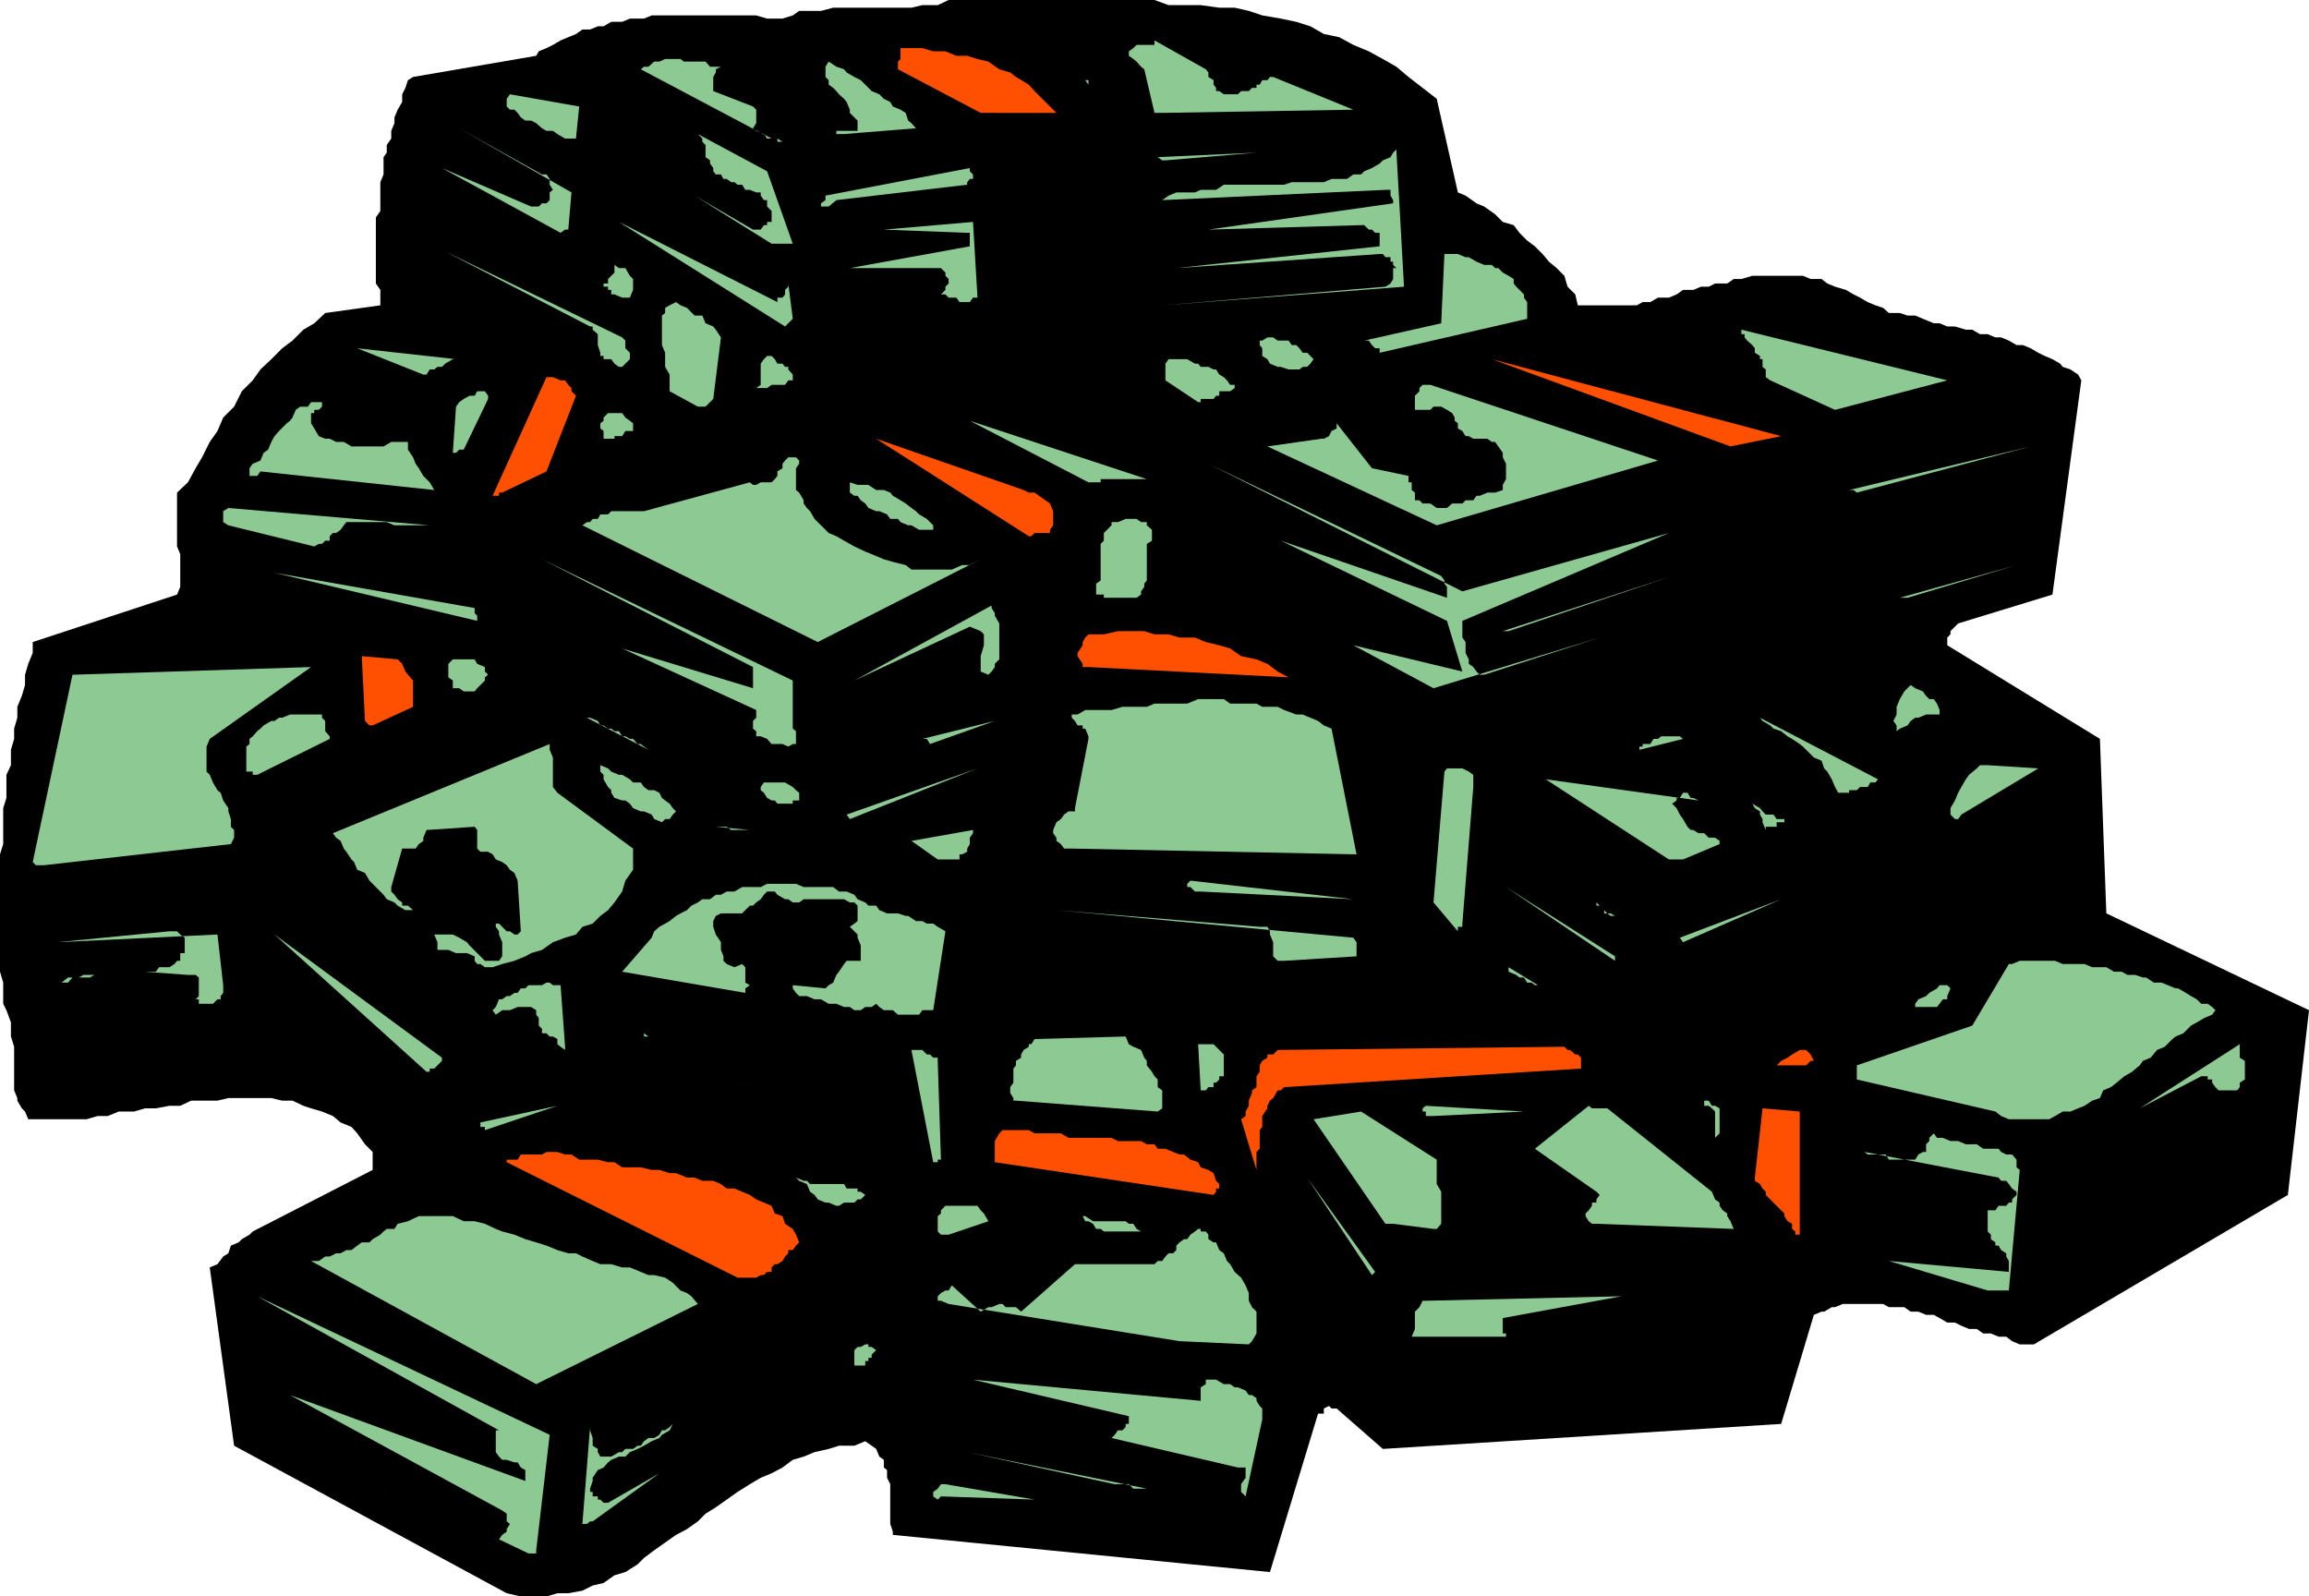 <svg xmlns="http://www.w3.org/2000/svg" width="360" height="248.902"><path d="m79 248.402 2.203.5h4l1.7-.5h1.699L90.8 248l1.601-.8 1.7-.4 1.699-1.198 1.699-.5 1.902-1.2 1-1L102 241.7l1.703-1.199 1.7-1.2 1.699-.898 1.699-1.203L110 236l1.602-1 3.398-2.398 1.902-1.2 1.7-1 1.699-.703 1.699-.898 1.602-1.2 1.699-.5 1.699-.699 2.203-.5 1.598-.5h2.402l1.7-.703 1 .703.699.5.5 1.2.699.5v1.199l.5.398v1.203l.5 1v6.2l.402 1.199v.5L198 245.1l7.5-24.699h.902v-.8l.801-.403.399.403h.8l7.2 6.3L277.703 222l5.098-17 1.199-.5h.402l1.2-.7h.5l1.199-.5h6.3l.899.5h2.402l1 .7h1.2l1.199.5h1.199l.902.5 1.2.7h1.199l1 .5 1.199.5h1.203l1 .702h1.2l1.199.5h1.199l.902.7 1.2.5h2.199l39.601-23.301L360 157.5l-31.598-15.098-1-27.203-23.8-14.597v-1.2l.5-.5v-.5l.699-.703.5-.5L320 92.7l4.5-33.398-.5-.899-1.2-.8-1.198-.403-.399-.5L320 56l-1.2-.5-1-.5-1.198-.7-1.2-.5h-1l-1.199-.698-1.203-.5h-.898l-1.2-.5h-1.199l-1.203-.7h-1l-1.7-.5h-1.198l-1.2-.5h-.902l-1.7-.703-1.198-.5h-1.2l-1.199-.398H294.5l-.898-.801-1.2-.398-1.199-.5-1.203-.7-1-.5-1.2-.703-1.698-.5-1.2-.5L284 43.5h-1.7l-1.198-.5h-7.899l-1.703.5h-1.2l-1 .7h-1.898l-1 .5h-1.199l-1.203.5h-1.598l-1 .702-1.199.5H258.5l-1.2.7h-1.198l-.899.5H246l-.398-1.7-1.2-1.203-.5-1.699-1.199-1.2-1.203-1-1-1.198-1.2-1.2-1.198-.902-1.2-1.2-.902-1.198-1.7-.5-1.198-1.2-1.7-1.203-1.199-.5L228.5 30.5l-1.2-.5-3.3-14.598-2.2-1.703L219.603 12l-1.899-1.598-2.101-1.203-2.2-1.199L211 7l-2.2-1.2-2.398-.5-2.101-1.198-2.2-.7-2.398-.5-2.902-.5-2.098-.703-2.203-.5h-2.398l-2.899-.398h-5L180 0h-32.098l-1.699.8h-2.402l-1.7.4h-12.199L128 1.7h-3.398l-1 .702-1.602.5h-2.398l-1.7-.5h-16.3l-1.2.5h-2.199l-1.203.5h-1.7l-1.198.7h-.899l-1.203.5h-1.2l-1 .699-2.398 1L86.203 7l-1 .5L84 8l-.398.7-19.2 3.3-.8.5-.399 1.2-.5 1v1.202l-.703 1.2-.5 1.199v.898l-.5 1.203v1.2l-.7 1V23.8l-.5.699v2.7l-.5 1.202v4.5l-.698 1V44.2l.699 1v2.403L50.703 48.8 49 50.402l-1.7 1-1.698 1.7L44 54.3 42.3 56l-1.698 1.602-1.2 1.699L37.703 61 36.5 63.402l-1.7 1.7-.898 2.097-1.199 1.703-1.203 2.399-1 1.699-1.2 2.2-1.698 1.6v8.4l.5 1.202V91.5l-.5 1.2-22.5 7.402v1.699l-.7 1.699-.5 1.7v1.6l-.5 1.7-.699 1.7v1.702l-.5 1.7v1.597l-.5 1.703v2.399L1 120.8v3.601L.5 126v5.602l-.5 1.597V151.5l.5 1.7v3.3l.5 1 .703 1.902v2.2l.5 1.597V170l.5 1.2v.402l.7 1.199.5.5.5 1.199H13.5l1.703-.5h1.598l1.699-.7h2.402l1.7-.5H24.3l2.101-.398h1.7l1.699-.8h4.101l1.7-.403H42.3l1.699.403h1.602l1.699.8 1.199.399 1.703.5 1.7.699 1.199 1 1.699.7.902 1 1.2 1.702 1.199 1.2v2.8L39.402 192l-.5.5-1.199.7-.5.5-1.203.5-.398 1.202-.801.5-.899 1.2-1.199.5 3.797 27.8 42.5 23"/><path fill="#8dc993" d="M82.402 242.2h1.2v-.5l2.101-18-45.601-21.598L77.8 223h-.5v3.402l.5.7.5.5h.7l1.203.398h.5l.5.8.7.4v1.702l-36.7-13.402 33.098 18 .699.5v1.2l.5.402-.5.8v.399l-.7.5-.5.699 4.602 2.2m-11.8-3.798L44.703 223.7l25.899 14.703m21.8-1.203 10.399-7.5-8 4.6h-.7l-.5-.5h-.398v-.5h-.8v-.698H92v-.5l.402-1.2v-.5l.801-1.203.899-.398.699-.801.5-.398 1.199-.5h1l.703-.7 1.2-.5 1-.5 1.199-.703 1.199-.5.402-.5 1.2-.699.5-1-.5.5-.7.5h-.5l-.402.7-.801.5h-.898l-.7.5-.5.702h-.5l-.699.5H97.5l-.5.5h-.5l-1.2.7h-1.698l-.399-.7v-.5l-.8-.5V224.2L92 223v-.5l-1.2 15.102h.7l.5-.403h.402m54.301-3.899 14.598.5-13.899-2.398h-.699l-.5.7-.703.5v.699l.703.5.5-.5M68.902 223.7l-14.101-6.9 14.101 6.9m104.898 7.702h2.2l.703.7h2.098l-28-5.7 23 5m20.402 1.898 2.598-12v-1.698l-.399-.403-.5-.797V218l-.699-.5h-.5l-.5-.7-1.203-.5h-.5l-.7-.5h-1l-1.198-.698H188v.699l-.797.5v2.101l-35.5-3.3L176 220.8v1.2h-.5v.5l-.5.5h-.7l-.5.7-.5.5 19.7 4.6h1.203v1.602l-.703 1v1.2l.703.699M83.602 215.8l25.199-12.5-1-1.198-.7-.5-1-.403-1.199-1.199-1.199-.8-1.703-.4h-.898l-1.2-.5-1.699-.698H97l-1.7-.5h-1.698l-1.2-.5-1.601-.7-1-.5h-1.2l-1.699-.5-1.699-.703-1.601-.5-1.7-.5-1.699-.699-1.902-.5-1-.398-1.7-.801-1.601-.399h-1.7l-1.698-.8H65.3l-1.7.8-1.601.399-.5.8h-1.2l-.5.399-.5.5-1.198.7-.5.5h-1.2l-.699.5-.902.702H54l-.898.5h-.7l-1 .5h-.699l-1 .7H48.5L83.602 215.8m75.601 6.7 6.2.5-6.2-.5"/><path fill="#8dc993" d="M74.402 208.402h.5v-.5h1.2v-.703H77.3l.5-.5.5.5.699.703h1.203l.5.5H84l-1.598-7.203v-.797L81.203 200l-.5-.8h-3.402l-.5-.4-1.2-.5-1.199-1.198v-.5H74l-.797-.7h-.402l-.5-.5h-1.2l-.5-.5H66.5v.5l-.5.5v3.297l.5.801v1.602l-.5.5v.699l.5.5v.5h3.402l.7-.5H74l.402.5h.5l-2.101 5.3H74v-.699h.402m60.5 4.5v-.703h.5v-.5h.5v-.5l.7-.699-.7-.5h-.5v-.398h-.5l-.699.398h-.5l-.5.5v2.402h1.7m48.999-3.8 10.801.5.5-.5.7-1.2V204.5l-.7-.7-.5-1v-1.198l-.5-1.2-.703-1.203-1-.898-.7-1.2-.5-.5-.5-1.199-.698-.5-.5-1.203h-.399l-.8-.5v-.699L188 192h-.797v-.398h-.402l-.5.398-.7.5-.5.7h-.5l-.699.5-.5.5v.702l-.5.5h-.699l-.5.5-.5.7h-.703l-.5.5h-12.398l-8.399 7.398-.8-.7H156.8l-.5-.5h-.5l-1.2.5h-.5l-1.199.7-4.5-4.098-.5.797h-.5l-.699.403-.5.5v.699h.5l1.2.5 36 5.8m58.301 3.099 18.5-.5-18.5.5"/><path fill="#ff4f00" d="M115 199.2h2.902l.7-.4h.5l.5-.5h.699v-.698l.5-.5h.402l.797-.5.402-.7.5-.5v-.5h.7l.5-.703.5-.5-.5-1.199-.5-.898-1.2-.801-.402-1.2-1.2-.402-.5-1.199-2.398-1-1-.7-1.199-.5-1.203-.5h-1.2l-.898-.698-1.199-.5H109.5l-1.2-.5h-1.198l-1.7-.7h-1l-1.601-.5h-1.2L99.903 182H97l-1.2-.8h-1l-1.597-.4h-2.902l-1.2-.8h-1l-1.199-.398h-1.699L84.5 180h-3.297l-.5.8H79v.4l36 18"/><path fill="#8dc993" d="M222.3 208.402h12.903-.402v-.5h-.5V205.5l18.5-3.398-30.5.699h-.5l-.5 1-.7.699v2.7l-.5 1.202h2.2m-8.399-2.902-13-15.098 13 15.098m-66-13 6.2-2.098-.7-1.203-.5-.5-.5-.699h-5l-.699.7v.5l-.5.402V192l.5.5h1.2m66.499 5.8-10.601-14.698 10.101 15.199zm-84-10.3h.399l.8-.5h1.602l.5-.5h.5l.7-.7-.7-.5h-.5v-.5H132l-.398-.698H126.3l-.5-.5h-.5l-1.2-.5.5.5 1.2.5.5 1.199.699.5.5.699 1.203.5h.5l1.2.5m42.898 4h4.602l-.699-.398-.5-.801H176l-.5-.399h-5.098l-1.199-.8H168h.8l.403.8h.5l.7.399.5.8h.699l.5.399h1.199m136.601 9.2h3.301l1.7-18.798-.5-.402v-1.2l-.7-.8h-.902l-.801-.398-.398-.5h-2.399l-1-.7H306.5l-1.2-.5h-1.198l-1.2-.5H302l-.5-.703-.7.703v.5l-.5.5v1.2h-.5l-.698.398-.5.8H294.5l-.5-.8h-2.797l-.5-.398 20.899 4 .398.5h.8l.403.5.5.699.7.5v.5l-.7.699v.5h-.5l-.402.5h-1.2l-.5.7h-1.199v3.3l.5.5v.7l.7.5v.5h.5l.398.702.8.5v.5l.403.7v1.699l-18.703-1.7 15.402 4.598M217.203 190.8l6.297.802h.5l.703-.801v-5l-.703-1.2v-3.8l-11.797-7.5-7.402 1.199L216 190.8h1.203M75.602 176.2l11.3-3.798-12 2.598v.7h.7v.5"/><path fill="#ff4f00" d="m189.203 186.3.399-.5v-.5h.5v-.698l-.5-.5-.399-1.2-.8-.5-1.2-.402-.402-.8-1.2-.4-1-.8h-.699l-1-.398-1.199-.5H180.5l-.5-.7h-1.2l-.898-.5h-3.601l-1-.5h-6.7l-1.199-.703h-4.101l-.899-.5h-4.101l-.5.5-.7 1.203v3.297l34.102 5.102"/><path fill="#8dc993" d="M145.5 181.2h.703v-.4h.5l-.5-15.398v-.5h-.703l-.5-.5h-.5l-.7-.703h-1.698l3.398 17.5m103.402 9.601 21.399.802-.5-1.2-.5-.8v-.403l-.7-.5-.5-.699v-.5l-.699-.5-.5-1.2-16.3-13h-2.399l-.5-.398-8.402 6.7 9.601 6.699.5.5-.5.699v.5h-.699v.5l-.5.7-.5.5v.402l.5.8.5.399h.7"/><path fill="#ff4f00" d="M280.602 192v-18.7l-5.801-.5-1.2 10.802v.5l.801.5.399.699.5.5v.5L277 188l.703.7.5.5v.402l.5.8.7.399v.8l.5.399v1.2-.7h.699v-.5m-84.7-10.8v-1.598l.5-.5v-2.903l.399-.5V174l.8-1.2v-.398l.399-.8.5-.403.703-1.199h.5l.5-.5 46.297-2.898v-1.7l-.5-.5h-.398l-.801-.703h-.399l-.5-.5-44.699.5-.703.703h-.898v.5l-.801.5-.399.7v1l-.5.699v1.699l-.699.5v.402l-.5 1.2v.8l-.5.899V174l-.703.5 2.402 7.902V181.2"/><path fill="#8dc993" d="m328.402 193.2 16.5-9.598-16.5 9.597M11.8 164.402l27.102-1.203-27.101 1.203M117.402 174l15.801 1.7-15.8-1.7m-49.2-7.898.7-.7v-.5L42.8 145.7l23.7 21.402h.5v-.5h.703l.5-.5m-59.301-6.7L20.203 157l-11.3 2.402M112.8 168.8l19.2 1.602-19.2-1.601M88.102 163.2l-.7-9.598h-1.199l-.5-.403h-.5l-.703.403h-2.098l-.5.5h-.699l-.5.699h-.5l-.703.5H79l-.7.5h-.5L77.3 157l-.5.5.5.7 1-.7h1.2l1.203-.5h2.098l.8.5v.7l.399.5v1.202l.5.5v.7h.703l.5.5h.5l.7.398v.8l.5.4.699.5v.702-1.203m70.3 8.403L180.5 173.3l.703-.5V170l-.703-.5v-1.2l-.5-.5-.398-.698-.801-1v-.7l-.399-.5-.5-1.203-1.199-.5-.703-.398-.5-1.2-14.2.399-.5.8h-.398v.4l-.8.5-.399.702v.5l-.8.5v.7l-.403.5v2.199l-.5.699v.902l.5.797v.403h.402m109 6.3v-.5l.7-.703v-3.898l-.7-.399h-.5l-.5-.8H264l-.398-.403.398.403h1.703v.8h.7l.5.399.5.5v4.601m58.3 5.7 11.797-6.903-11.797 6.903M31.5 156.5h1.703l.7-.7h.5v-.5l.398-.5v-1.198l-.899-7.903-25 1.203 17.5-1.703h1.2l.5.5.699.5v2.403h-.7v1.199h-.5l-.398.5-.8.5H24.8l-.5.699h-1.7l6.7.5h1.2l.5.402v2.899l-.5.5h.5v.699h.5m157.703 13v-.7h.399l.5-.5v-.5h.699v-3.398l-.7-.703-.898-.898h-2.402l.402 7.199H188l.402-.5h.801M223.5 174l14.102-.7-15.301-.898-.5.399v.5h.5V174h1.199M9.602 153.2h1l.699-.798H14l.703-.402H13l-.7.402h-1.698l-1 .797m89.8 7.903h1v.5h4-3.3l-.7-.5h-1m-43-12-10.8-7.903 10.8 7.903m76.801 8.398h1l.7-.5h1l.699-.5.5.5.699.5h1.402l.797.7h3.3l.5-.7h1.7l1.902-12.3-1.199-.7-.703-.5h-1l-.7-.398h-1l-1.198-.801h-.399l-1.203-.399h-1.7l-1.198-.5-.5-.703h-1.2l-.5-.5-1.199-.5-.5-.699L132 139h-1.2l-.898-.7h-4.601l-1.2-.5h-4.5l-1 .5h-2.898l-1.203.7h-1.2l-.898.5h-.8l-.899.7H109.5l-.7.5-1 .5-.698.702-1 .5-.7.399-1 .8-.699.399-.902.5-.801.7-.398 1L97 151.5l19.203 3.3v-.698l.7-.5-.7-.403v-2.398l-.5-.5-1.203.5-1.2-.5-.5-.5v-.7l-.398-1v-1.199l-.8-1.203-.399-1.199v-.898l.399-.801.8-.399h3.301l.5-.5.7-.703h.5l.5-.5.699-.5.5-.699.5-.5h1.199l.402.5 1.2.7h.5l.699.5h1l.699-.5h6.3l.899.5h.703l.5.5v2.402l-.5.398-.703.5.703.7.5.5v.5l.5 1.202v2.399H132l-.398.5-.801 1.199-.399.5-.5 1.2-.699.402-.5.5-5.101-.5v.5l.5.699.5.5h1.199l1.199.5h1l1.203.699h1.2l1.199.5h.898l.703.5m177.899 15.8.898.7 1.203.5h6.297l.902-.5 1.2-.7h1.199l1.199-.5 1-.398 1.203-.8 1.2-.403.5-1.199 1.199-.5.898-.7 1.203-1 1.2-.698 1.199-1 .5-.7 1.199-.5 1-1.203 1.199-.5 1.203-1.199.5-.398 1.2-.5 1.199-1.2.898-.5 1.203-.703 1.2-.5.5-.699-.5-.5-.7-.5h-1l-.703-.7-.898-.5-.801-.5-1.2-.698h-.398l-1.203-.5-1-.403h-1.2l-1.198-.797h-.5l-1.2-.402h-1.199l-.902-.5h-1.2l-1.199-.7h-2.199l-1.203-.5h-3.398l-1.2-.5h-5.5l-1.199.5h-.5l-5.703 9.602-18 6.2v2.199l21.602 5M76.8 150.8l1.5-.5 1.903-.5 1.7-.698.898-.5 1.699-.5 1.703-1.2 1.899-.703 1.699-.5 1-1.199 1.601-.5 1.2-1.2 1.199-.898 1-1.203L97 139l.5-1.7 1.203-1.698V132.3l-11.8-8.7-.7-.902v-4.597l-.5-1.2V116l-33.8 13.902.5.7.699.5.5 1.199.398.5.8 1.199.403.402.5 1.2 1.2.5.699 1.199L59.8 139.5l.5.7 1.199.5.5.5 1.203.702H66.5h-2.098l-.8-.703h-.899v-.5l-.703-.5-.5-.699-.5-.5v-.7l1.703-6h2.098l.5-.698.699-.5v-.5l.5-1.2 7.5-.5.402.5v2.899l.5.5h1.2l.699.398.5.801 1 .402.699.5.5.7.703.5.5 1.199.5 7.898-.5.5h-.5l-.703-.5H79L77.8 144h-.5v.5l.5.7v.5l.5 1.202v2.2l-.5.699h-2.198l-2.399-2.399-.402-.5-1.2-.703-1-.5h-2.898l.5 1.203v1.2h1.7l1.199.5H72.8l1.199.5v.699l.402.5h.5l.7.5H76.8M333.602 172.8l9.601-5h1v.5h.7v.5l.5.7.5.5h2.898l.402-.5v-.7l.797-.5v-2.898l-.797-.5v-2.101l-15.601 10"/><path fill="#8dc993" d="M316.102 171.2h.5l.5-.798h.699l.5-.402v-.5l.5-.7h.699l5.5-1.698 1.203-5.5.5-.5h2.899l.398-.7.8-.5-2.898-5.8-10.8 4.597-1 .703V162l-.7.8v.9l-.5.702h-1.699v.5h-.402l-.801.5v1.7l.8.699v1l.403 1.199v.402h.5l.7.797h1.699"/><path fill="#ff4f00" d="M278.203 166.102h3.399l.699-.7h.5l-.5-1-.7-.703h-1l-1.199.703-.699.5-1 .5-.703.7h1.203"/><path fill="#8dc993" d="M167.102 153.2h2.101l.5.402h.7-.7l-.5-.403h-2.101m9.601-.797 6.2.797-6.2-.797m12.5 1.2 6 .5-6-.5M6.8 134.902l29.2-3.3.5-1v-1.2l-.5-.5V127.7l-.398-1.199v-.5l-.801-1.2-.399-1.198-.5-.403-.699-1.199-.5-1.2-.5-.5v-3.898l.5-1.203L48.5 104l-37.2 1.2-6.198 29.202.5.5H6.8m233 18.7h-.5l-.5-.403h-.698l-.5-.797h-.7l-.5-.402-1.199-.5v-.7l4.598 2.802m-66.001-6.2 18.7 1.7-18.7-1.7m26.403 2.398 11.297-.698v-2.2l-.5-.703-46.297-4.297 31.7 2.598h1.199l.398.7v.5l.5 1.202v2.2l.703.699h1M299.8 157h2.2l.402-.5.5-.7h.7v-.5l.5-1.198-.5-.5h-1.2l-.402.5-1.2.699-.5.5-1.198.5-.5.699v.5h1.199m-36.199-5 6.699-2.898-6.7 2.898m-11.801-2.898-17-10.801 17 11.5zM228 144l1.703-21.3v-1.9l-.703-.5-1-.5h-2.398l-.399.5-1.703 20.4 3.8 4.5v-.7h.7v-.5m34.402 2.902 15.301-6.703-15.8 6zM187.203 139 211 140.2l-25.398-2.9-.5.5v.5h.5l.699.7h.902m-41-5h3.399v-.8H150l.8-.4v-.5l.403-.698v-1l.5-.7v-.5l-9.601 1.7 4.101 2.898m106.097 9.602-.5-.801h-.698l-.5-.399h-.5v-.5l-.7-.703-.5-.5v.5h.5l.7.703.5.5h.5l.699.399.5.8"/><path fill="#8dc993" d="M17.602 119.8H18l.5-.5h1.703l.7.5h.5l.5-.5h1.199v-.698l.5-.5V114l-.5-.398v-1.2l-.5-1v-.703l-.7-.5V108.5l-6 .5v.7l-.699.5-.5.5v.702l-.703.5V116l.703.402v1.2l.5.5v1.199l.7.5.5.5.398-.5h.8m86.801 7.899.5-.7.5-.5-.5-.5-.5-.7-.699-.5-.5-.398-.402-.8-.801-.403h-.898l-.7-.5-.5-.699h-1.199l-.5-.5-1.203-.7h-.5l-1.2-.5-.5-.5-1.198-.5v1l.5.5v.7l.699 1.2.5.5v.402l.5.8 1.199.399h.5l.703.5.5.699 1.2.5h.5l1.199.5.398.7 1.203.5.5-.5h.7m7.199 1.202h1.699l.699.5h2.902l-5.3-.5m-71.5-8.102 11.3-5.6v-.4l-.699-.8v-1.598l-.5-.5v-.5h-5l-1.203.5h-.5l-.7.5h-.5l-1.198.7-.5.5-.5.398-.7.8-.5.4v.8l-.5.402v3.899h1v.5h.7m127 11.499 44.398.9-3.898-19.598-1.2-.5-.902-.7-2.398-1h-1l-1.899-.703-1-.5h-2.402l-.899-.5h-4.101l-1-.699h-4l-1.7.7H180l-1.2.5H175l-1.7.5h-4.097l-1.203.702h-.898v.5l.5.5.398.7h.8v.5h.403l.5 1.199v.398L167.602 126v.5h-1l-.7.5-.5.7-.699.5-.5 1.202v.5l.5.7v.5l.7.5.5.699h1.199M132.5 127.7l19.902-7.9L132 127ZM254 137.8 237.602 127 254 137.8m9.602 1.7 17.5-6.3-17.5 6.3M122 125.3h1.602v-.5h1v-1.198l-.5-.403-.5-.5-1.2-.699h-3.3l-.5.7v.5l.5.402.5.8.699.399h.5l.402.5H122"/><path fill="#8dc993" d="M183.402 128.902h.5l.7-.703v-.5l.5-.699v-.5l1.199-1.2h.5l.402-.5.797.5h.402l.801.7v.5h.399l.5.5.699-1 .5-.7 1.199-.5 1-.398.703-.8 1-.403.7-1.199v-1.2l-22.602 1.9 10.101 6.202m79 5.098 5.7-2.398v-.5l-.7-.5h-1l-.699-.7h-.902l-.801-.5h-.398l-.5-.5-.7-1.203-.5-.699-.5-1-.699-.7.7-.5v-.398h.5l.5-.8h.699l.5.8H264l.8.399L241 121.5l19.203 12.5h2.2"/><path fill="#ff4f00" d="m58.102 113.102 6.3-2.903v-4.097l-.8-.903-.399-.5-.5-1.199-.703-.7-5.598-.5.5 10.102.7.7h.5"/><path fill="#8dc993" d="m101.102 116.902-.7-.5-.5-.402h-.5l-.699-.8h-.5l-.703-.4H97l-.5-.8h-.7l-.5-.398h-.5l-.698-.5h-.5l-.399-.7-1.203-.5h-.5l9.602 5m23-.902v-2l-.5-.398v-7.5L84.5 87.199 117.402 104v3.3L97 101.103l20.902 9.597v1.203l-.5.5v1.2l.5.398v.8h.7l1 .4.699.8H122l.902.402.7-.402h.5M277 128.902v-.703h1.203v-.5h.5H277l-.5-.699h-1.2l-.5-.5-.398-.5-1.199-.7h-.8.8l.399.7.8.5v.5l.399.7v.5l.5 1.202v-.5H277M145 116l10.102-3.598L143.8 115.2h.699l.5.801M72.8 107.8H74l.402-.5 1.2-1.198v-.5l.5-.403-.5-.5V104l-1.2-.5-.402-.7h-3.398l-.7.7v2.102l.7.5v1.199h1l.699.5h.5M305.8 127l12-7.2-7.898-.5h-1.199l-.5.5-1.203 1-.5.7-.7 1.2-.5.902-.5 1.199-.698 1.199v1l.699.7h.5l.5-.7m-17.501-3.8h1.2l.5-.5h1.203l.399-.7h.8l.399-.5-18.399-9.598.399.5 1.199.7.5.5 1.203.398 1 .8.7.4 1.199.8.5.402 1.699 1.7 1.199.5.402 1.199.5.5.7 1.199.5 1.2.5.902h1.699v-.403m-155.098-17.097 18-8.403 1.7.703.5.5v1.7l-.5 1.699v2.398l1.199.5.5-.5.5-.699v-.5l.699-.7v-5.6l-.7-1.2v-.398l-.5-.801v-.399l-21.398 11.7m122.399 10.8 6.8-1.703-.5-.398H259l-.5.398h-.7l-.5.801h-1.198v.402h-.5v.5M74.402 96.8V96L74 95.602V94.8l-31.2-5.5 31.602 7.5m53.098 3.302 25.402-12.903-1.699.903H150l-1.598.699h-6.3l-.899-.7-2-.5-1.402-.402-1.899-.797-1-.402-1.699-.8-1.601-.9-1.2-.698-1.199-.5-1.203-1.2-1-1-.7-1.203-.5-.5-.5-.699V78l-.698-1.2-.5-.398V73l.5-.7v-.5l-.5-.5h-1.2l-.5.5-.402.5v.7l-.797.5v.7l-.402.5-.5.5h-1.7l-.699.402h-.5l-.5-.403-16.5 4.5h-5.101l-.5.5h-1.2l-.398.703h-.8l-.403.5h-.5l-.7.5 36.7 18.2"/><path fill="#ff4f00" d="m169.703 104 31.2 1.602-1.7-.903-1.601-1.199-1.7-.7-2.402-.5-1.7-1.198-1.698-.5-2.102-.5-1.7-.7h-2.398l-1.699-.5H180l-1.598-.5h-4.101l-2.2.5h-2.398l-.5.5-.402.7v.5L168 101.8v.5l.8 1.199v.5h.903"/><path fill="#8dc993" d="m223.5 107.3 25.902-7.898-18 5.797h-.699l-.5-.5-.5-.699-.703-.5v-.7l-.5-1v-1.698l-.5-.7v-2.601l32.203-13.7L228 92.2l-39.598-19.898 36.301 17.5.5.699v.5l.399.5v1.7l-25.899-8.9 25.899 12.5 2.398 7.9-17-4.098 12.5 6.699M295.703 114l.5-.398 1.2-.5.5-.7.699-.5h.5l1.199-.5h2.101v-.703l-.402-1-.5-.699h-.7l-.5-.5-.5-.7-1.198-.5-.7-.5-1 1-.699 1.2-.5 1.2v1.202l-.5 1 .5.7V114m-53-7.2 15.797-4.5-15.797 4.5M124.602 93.902h1.699L127 93.2v-.5l.5-.5v-.7l.5-.5.703-.5h.5l-.5-1.2-.703-.5-.5-.698-.5-.5-.7-1.2-.5-.402-.5-1.2v-1.698l-12-2.903-.898.703h-.8l-.899.5-.703 1.2v.5l-.5 1.199v.5L108.8 86l.7 1.2.5.402.703.5h.5l1.2.699h3.3l.5.5.7.5.5.699.5.5h1.699l1.199.5H122v.7l.402.5.5.5h.7l.5.702h.5M49 85.2l.703-.4h.5l.5-.5h.7v-.698l.5-.5h.5l.699-.5.5-.7.398-.5h6.3l1.2.5H67L35.602 79.2l-.801.5v1.703l.8.5L49 85.2m229.703 20.902 10.797-5-10.797 5M172.102 93.2h5.101l.7-.5v-.5l.5-.7V91l.398-.5v-5.7l.8-.5v-1.698l-.8-.7v-.5h-.899l-.699-.5H175.5l-1.2.5h-1v.5l-1.198 1.2V84.3l-.5.5v5.7l-.7.5v1.7h1.2v.5"/><path fill="#8dc993" d="m235.203 98.402 25.5-8.601-26.402 8.601zM210 94.8l-12-5 12 5M40.602 73.5l27.101 2.902L67 75.2l-1-1-.7-1.2-.5-.7-.398-1-.8-1.198v-1.2H61l-1.2.7h-5l-1.198-.7h-1.2l-1-.5h-.699l-1-.402L49 66.8l-.5-.8v-1.598h.5v-.5h.703l.5-.5V62.7H48.5l-.5.703h-1.2l-.698.5-.5 1.2-.399.5-.5.398-1.203 1.2-.7.8-.5.902-.5 1.2-.698.5-.5 1.199-1.2.5-.5.699v1.2h1.2l.5-.7"/><path fill="#ff4f00" d="m78.3 76.8 6.903-3.3 4.598-11.8-.7-.7v-.5l-.5-.5-.5-.7h-.699l-1.199-.5h-1l-8.402 18.5h1v-.5h.5"/><path fill="#8dc993" d="M143.3 82.602h2.2v-.7l-1-1-1.2-.703-.5-.5-.698-.5-.899-.699-.8-.5-1.2-.7-.402-.5-1-.398h-1.2l-1.199-.8h-1.699l-1.203-.403v1.602l.703.5h.5l.5.699.7.5.5.7 1.199.5h.5l1.199.5.5.702H140l.402.5 1.2.5h.5l1.199.7"/><path fill="#ff4f00" d="M162 83.102h1.703v-.5l.5-.7V79.7l-.5-1.199L163 78l-1-.7-.7-.5h-.898l-.8-.398-23-8 23.8 15.2h.399l.5-.5H162"/><path fill="#8dc993" d="m297.402 93.2 17-5.098-18.199 5.097zM72.3 70.102l3.802-7.903v-.5l-.5-.699h-1.2l-.402.7h-.797l-.902.5-.7.5-.5.702-.5 7.2h.5l.5-.5h.7M290 89.3l24.902-7.398L290 89.301m-66-7.399 34.5-10.101L223 60h-1.2l-.5.5v.5l-.698.7v2.202H223l.5-.5h1.203l.899.5.8.5.399.7v.5l.5.398v.8l.699.4.5.8h.5l.703.402h2.2l.699.5h.5l.5.7.699 1v.699l.5 1v2.398l-.5.903v.8l-1.2.399h-1.199l-1.199.5h-.5l-.5.699H228.5l-.5.5h-1.598l-.8.7H224l-1-.7h-1.2l-.5-.5h-.698v-1.2l-.5-.398V75.2h-.5v-1l-5.7-1.199-5.5-7v.8l-.8.4-.399.8-.8.402H206l-8.398 1.2L224 81.902m18.703 1.2 13.399-3.903-13.399 3.903M95.3 68.402h.5V68H97l.5-.8h1.203V66l-.5-.398-.703-.5-.5-.7h-2.2l-.698.7v.5l-.5.398v.8l.5.4v1.202H95.3m75.602 6.798h.7v-.5h7.199l-27.598-9.098 18.5 9.597h1.2m119.8 8.403 24.2-6.801-24.2 6.8M110 63.402l1.203-1.203 1.2-9.597-.801-1.2-.399-.5-1.203-.5-.5-1.203h-1.2L107.103 48l-1-.398-.7-.5-1 .5-.699.398v.8l-.5.4v4.6l.5 1.2v2.2l.7 1.202V61l4.398 2.402H110m-44-5h.5l.5-.8h.703l.5-.403h.7l.5-.5L70.601 56h.5l-15.399-1.7L66 58.403m53.602 2.097.699-.5h2.101l.5-.7h.7v-.898l-.7-.8v-.403h-.5l-.402-.5h-.797l-.402-.699-.5-.5h-.7l-.5.5-.5.7V60l-.699.5h1.7M289.5 76.8l27.102-7.198-28.301 6.8H289l.5.399M98.203 56v-1l-.703-.7v-1.198l-.5-.5-27.598-13.403L92 50.902h.402v.5l.801.7V53.8l.399 1.2v.5h.5v.5H95.3l.5.7.699.5h.5l.5-.5.703-.7m89.001 6.2h2l.399-.5h.5V61h1.699l.699-.5V60h-.7l-.5-.7-.5-.5-.698-.398-.5-.8h-.399l-.8-.403h-1.2l-.402-.5h-.5L185.1 56h-2.898l-.5.7v2.6l5.098 3.4h.402v-.5"/><path fill="#ff4f00" d="M269.8 69.602 277.704 68l-45.101-12zm0 0"/><path fill="#8dc993" d="m290 69.602 11.5-2.403-11.5 2.403M123.602 49.7l-.7-5.5v.5l-.5.5v.702l-.402.5h-.797v.7L96.5 34.602l25.902 16.3.5-.5.7-.703m17.601 2.403 9.598-.7-9.598.7m59.699 5.5h1.7l.5-.403h.699l.5-.5.5-.699-1-1h-.7l-.5-.7-.5-.5h-.699l-.5-.698h-1.699l-.703-.5h-.898l-.801.5h-.399v.699l.399.5V55.5l.8.5.399.7 1.203.5h.5l1.2.402M97.5 46.402h.703l.5-1.203V43.5l-.5-.5-.703-1.2h-1l-.7-.5v1.2l-1 1v.7h-.698v.5h.699v.5h.5v.702h.5l1.199.5h.5m188.602 17.5 17.5-4.601-32.102-7.899v.7h.5v.5l.402.5.801.699.399.5V55l.8.5v.5h.399v1.2l.5.402V58.8l.699.5 10.102 4.601m-71-8.901 23-5.3v-2.598l-.5-.7v-.5l-.7-.703-.5-.5-.402-.5V43.5l-.797-.5-.902-.5-.7-.7h-.5l-.5-.5h-1.199l-1.199-.5-1.203-.698h-.5l-1.2-.5h-2.097l-.5 10.8-12 2.7h.7l.5.699.5.5h.699V55m-67.2-8.598h1.2l.5.7h1.601l.5-.7h.7l-.7-11.8-13.902 1.199 13 .5h.402v2.101L132.5 41.801h14.203l.7.699v.5l.5.5v.7l-.5.5v.5l-.7.702h.7l.5.5m33.3 1.2 37.7-2.903-1.2-21.398-.5.5-.402.699-1.2.5-.5.5-1.199.7-1.199.5-.5.5H211l-1 .702h-2.398l-1.2.5h-5l-1.199.399h-9.402l-1.2.8h-2.398l-.902.399h-2.899l-1.199.5-1 .7L216 29.601h.8v.898l.403.7v.5l-28.8 4.1 23.8-.698h.5l.7.699h.5l.5.5h.699v2.101l-31.7 3.399 31.7-2.2h.5l.398.5h.8v.7h.403v.5l.5.5h-.5v1.7l-.402.7-.801.5-34.797 2.902M87.402 36.3l.7-.5h.5l.5-5.8-17.5-10L84.5 27.2h.703l.5.702v.899l.5.8-.5.399v1.2l-.5.5H84.5l-.5.5h-1.2l-13.898-6 18.5 10.1M120.3 38h3.302l-4-11.3-10.801-5.798.699.7v.5l.5.5V24.5l.703.5v.5l.5.7v.5l.399.5h.8l.399.702h.5l.699.5h.5l.5.399h.703l.5.8h.7l1 .399h.699v.5l.5.7h.5v1l.699.702v1.7h-.7v.5h-.5l-.5.699h-1.199l-9.101-5.301 12 7.5m10.101-6.8 20.399-2.4v-.398l.402-.5h.5V27.2l-.5-.5v-.5l-22.5 4.301v.7l-.703.5v.5h1.203l1.2-1m-41.801-9.599H89.8l.5-5-10.8-1.903-.5.703v1.2l.5.5h.703l.5.5.5.699.7.5h.898l.8.398.899.801.703.402h1l.7.5 1.199.7h.5m31.698 0h.903v.5h2.399H122l-.797-.5h-1.601l-.5-.7-1.2-.5-.5-.402.5-.8v-2.098l-.5-.5-6.199-2.403V12l.399-.7v-.5l.8-.398h-1.699l-.703-.8h-3.398l-.5-.403h-2.399l-.902.403H102l-.898.8h-.7l-.5.399 20.399 10.8m11.301-.699L142.8 20l-.7-.8-.5-.4-.398-1.198-.8-.5-1.2-.5-.402-.7-1-.5-.7-.703-1.199-.5-1.699-1.699-1-.5-1.203-.7-.398-.5-1.2-.398-1.199-.8-.5.8V12l.5.5v.7l.7.5.5.5.398.5.8.702.399.5.5 1.2v.5l.703.699.5.5v1.601h-3.8.5v.5h1.199M181.703 25l14.2-1.2-15.403.7.703.5h.5"/><path fill="#ff4f00" d="M155.102 17.602h9.601l-1-1-1.203-1.2-1.2-1.203-.898-1-2-1.199-.902-.7-1.7-.5-1.698-1.198-1.7-.403-1.601-.5h-1.7L147.403 8H145.5l-1.7-.5h-3.398v1.7l-.402.402V10.8l12.902 6.8h2.2"/><path fill="#8dc993" d="m181.203 17.602 29.797-.5L198.5 12h-.5l-.398.5h-.801l-.399.7h-.5v.5h-.699l-.5.5H193.5l-.5.5h-2.2l-.698-.5h-.5v-.5l-.399-.5v-.7l-.8-.5v-.7l-.403-.5-8-4.5V7h-2.797l-.5.5L176 8v.7l.703.5.5.402.7.8.5.399L180 17.6h1.203m-9.601-3.9h-.7l-.5-.5h-.699l-.5-.7h-.402.902v.7h.7l.5.5h.699"/></svg>
